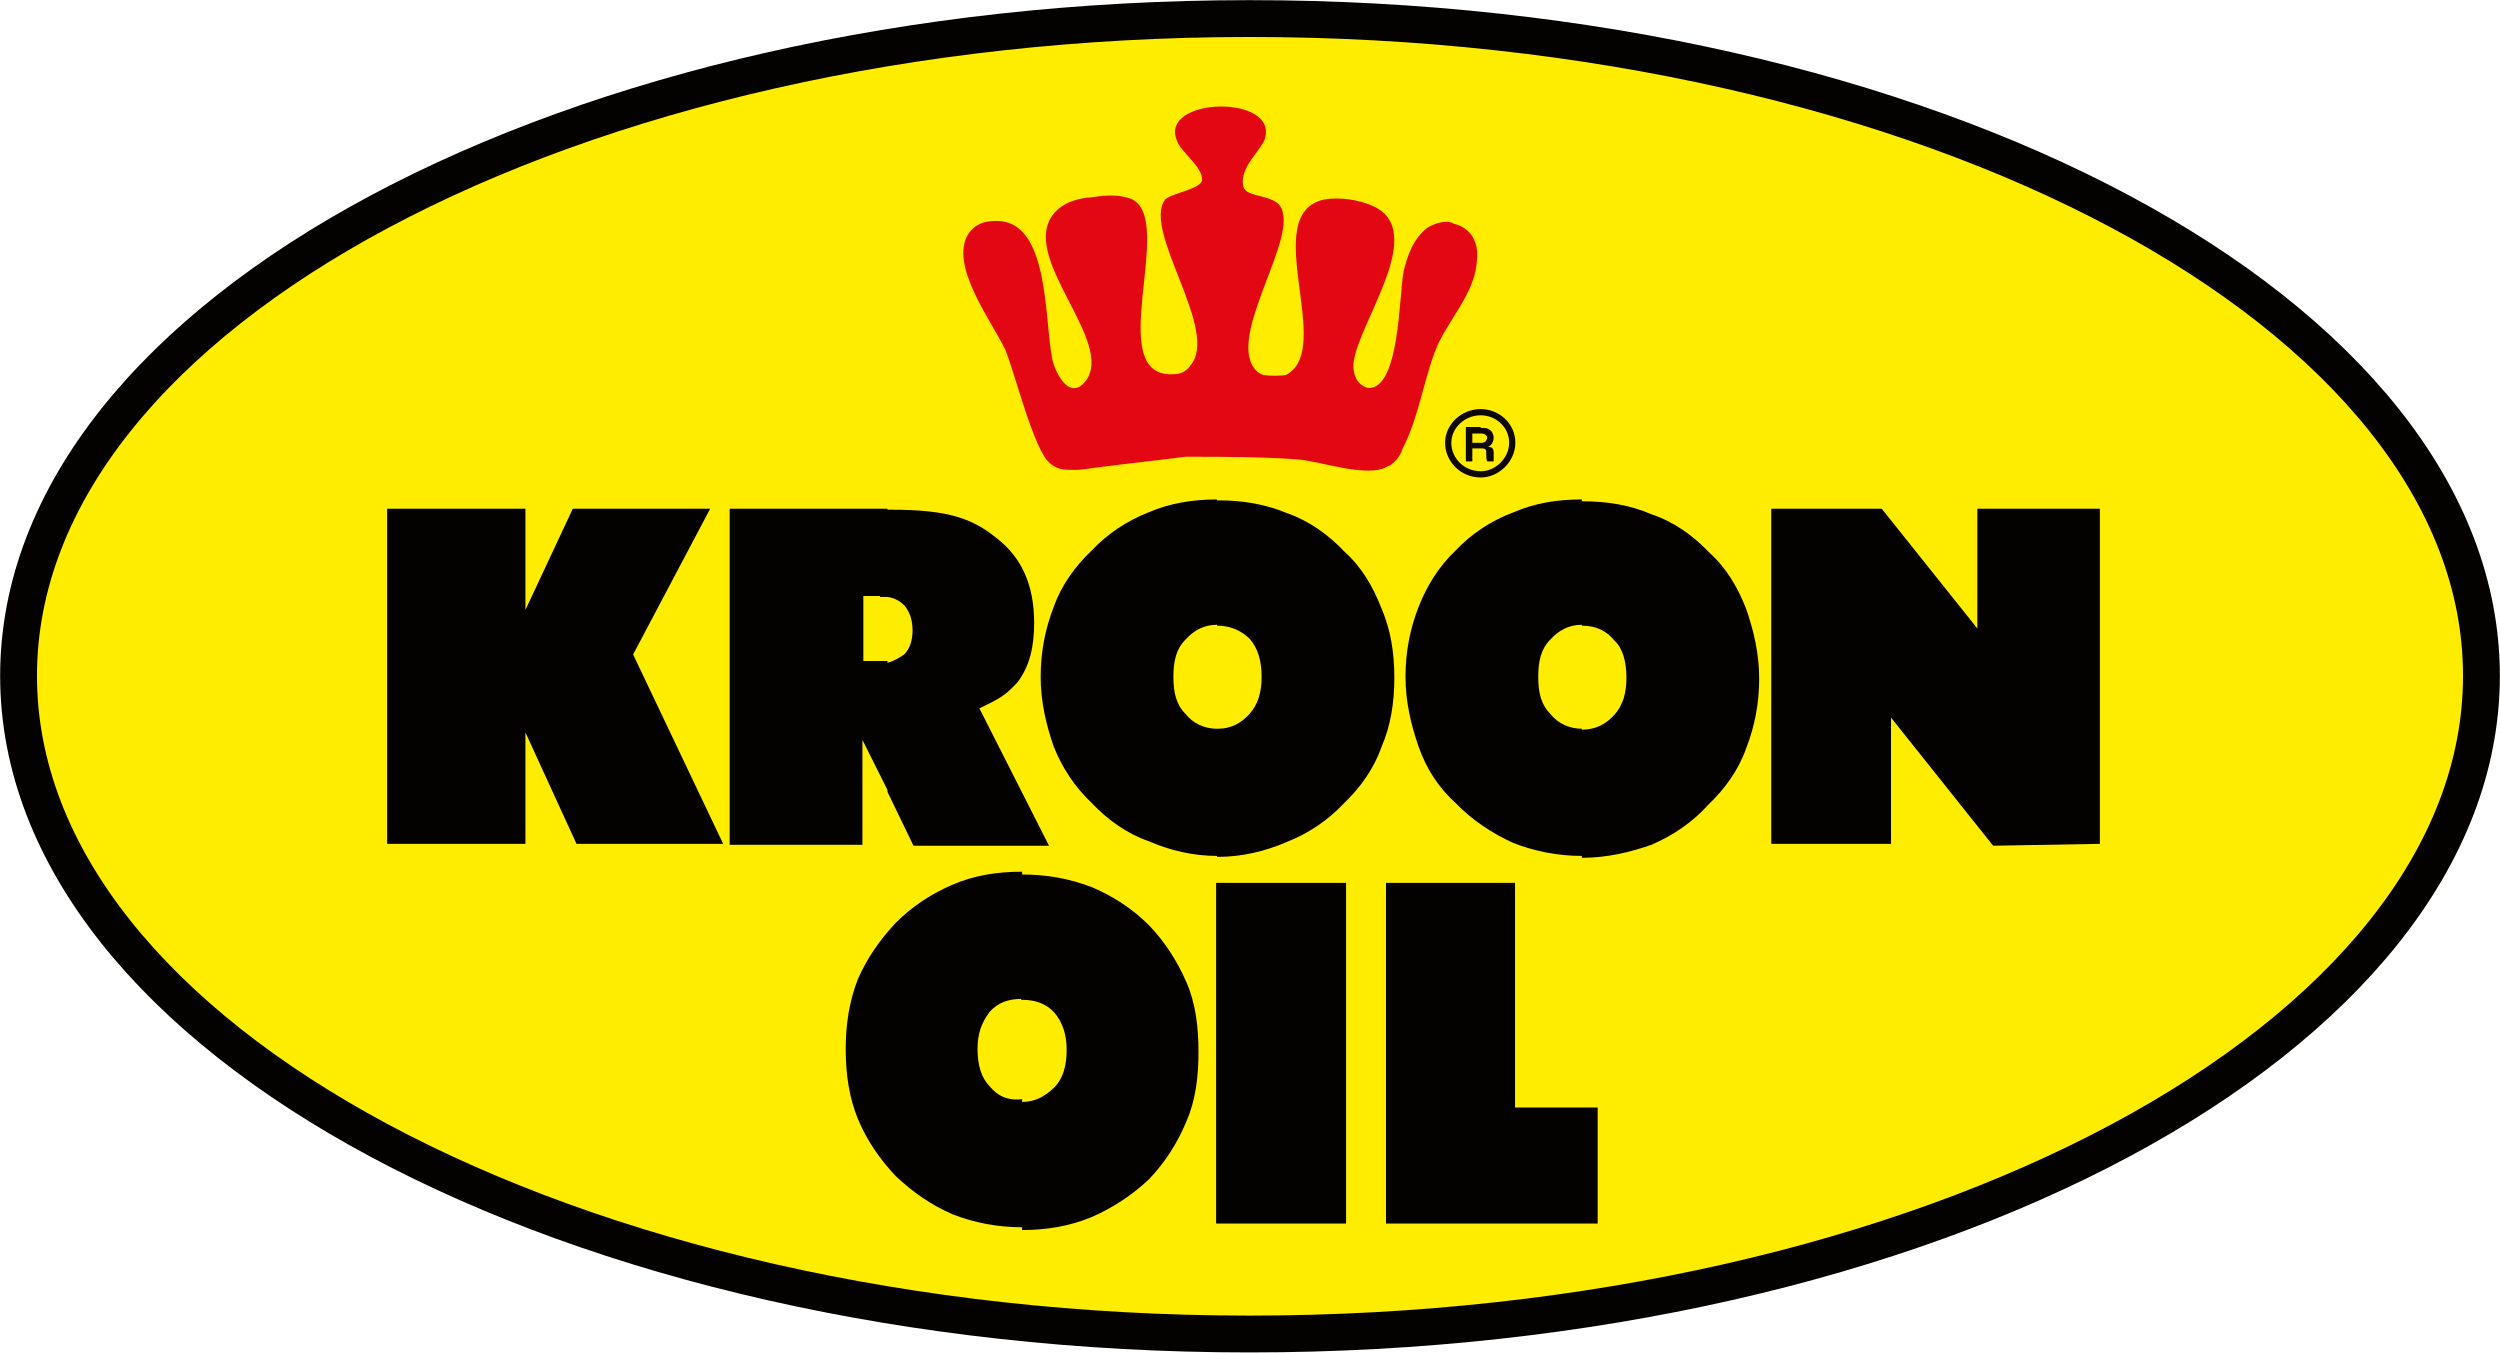 <?xml version="1.0" encoding="utf-8"?>
<!-- Generator: Adobe Illustrator 24.2.0, SVG Export Plug-In . SVG Version: 6.00 Build 0)  -->
<svg version="1.1" id="Laag_1" xmlns="http://www.w3.org/2000/svg" xmlns:xlink="http://www.w3.org/1999/xlink" x="0px" y="0px"
	 width="269.3px" height="145.7px" viewBox="0 0 269.3 145.7" style="enable-background:new 0 0 269.3 145.7;" xml:space="preserve"
	>
<style type="text/css">
	.st0{fill:#FFED00;stroke:#040200;stroke-width:3.969;}
	.st1{fill:#E30613;}
	.st2{fill:#040200;}
	.st3{fill:none;stroke:#0D0803;stroke-width:0.671;}
	.st4{fill:#0D0803;}
</style>
<path class="st0" d="M134.6,2c73.1,0,132.7,31.8,132.7,70.8c0,39-59.6,70.9-132.7,70.9S2,111.8,2,72.8C2,33.8,61.6,2,134.6,2
	L134.6,2z"/>
<path class="st1" d="M126.8,15.2c-2.1-4.8,11.2-5.1,9.4-0.1c-0.6,1.3-2.6,3-2.3,4.8c0.1,1.7,4,0.7,4.3,3.1c0.9,3.8-6.2,13.8-2.8,17
	c0.1,0.1,0.4,0.3,0.7,0.4c0.7,0.1,1.8,0.1,2.4,0c5.4-2.7-3-17.3,4.1-18.9c1.7-0.3,3.8,0,5.3,0.7c6,2.7-1.6,12.5-2.1,16.9
	c-0.1,1.1,0.3,2.4,1.6,2.7c3.4,0.1,3.3-10.1,3.8-12.6c0.4-1.6,1-3.5,2.6-4.7c0.7-0.4,2-0.9,2.8-0.4c1.8,0.4,2.7,2,2.5,3.8
	c-0.1,3.7-3.3,6.7-4.5,9.9c-1.3,3.4-1.8,7.2-3.5,10.5c-0.3,0.9-0.7,1.3-1.3,1.8c-0.3,0.1-0.6,0.3-0.9,0.4c-2.3,0.7-6.4-0.7-8.9-1
	c-4-0.3-8.2-0.3-12.3-0.3c-3.1,0.4-6,0.7-9.1,1.1c-1.1,0.1-2.1,0.4-3.4,0.3c-0.8,0-1.4-0.1-2.1-0.7c-1.7-1.3-3.8-9.8-4.8-12.2
	c-1.4-3-6.1-9.1-4-12.5c0.7-1,1.6-1.4,3-1.4c5.7-0.1,5.2,10.4,6,14.6c0.1,1.1,1.7,5,3.6,2.7c3.4-4.3-7.4-13.5-3.3-18.2
	c0.9-1,2.1-1.4,3.4-1.6c0.9,0,2.7-0.6,4.8,0.1c5.1,2.1-3.3,19.6,4.8,18.9c0.6,0,1.3-0.4,1.6-0.9c3.3-3.7-5.2-14.5-2.7-17.9
	c0.7-0.7,3.8-1.1,4-2.1C129.5,17.9,127.3,16.5,126.8,15.2z"/>
<rect x="131" y="95.1" class="st2" width="14" height="36.7"/>
<polygon class="st2" points="149.3,131.8 149.3,95.1 163.2,95.1 163.2,119.3 172.1,119.3 172.1,131.8 "/>
<polygon class="st2" points="41.7,90.9 41.7,54.8 56.6,54.8 56.6,65.7 61.7,54.8 76.5,54.8 68.2,70.5 77.9,90.9 62.1,90.9 
	56.6,78.9 56.6,90.9 "/>
<path class="st2" d="M95.6,64.3c0.7,0.1,1.3,0.4,1.8,0.9c0.6,0.7,0.9,1.6,0.9,2.7c0,1.1-0.3,2-0.9,2.6c-0.6,0.4-1.1,0.7-1.8,0.9
	v13.9l2.8,5.8h14.6l-7.5-14.8c2.3-1.1,2.8-1.4,4.1-2.8c1.3-1.7,1.8-3.8,1.8-6.4c0-4-1.3-7-4-9.1c-2.6-2.1-5.1-3.1-11.5-3.1h-0.4
	V64.3z M94.8,64.3c0.3,0,0.6,0,0.8,0v-9.5h-17v36.2h14.3V79.7l2.7,5.4V71.2c-0.3,0-0.6,0-0.8,0h-1.8v-7H94.8z"/>
<polygon class="st2" points="190.8,90.9 190.8,54.8 202.7,54.8 213,67.7 213,54.8 226.2,54.8 226.2,90.9 214.7,91.1 203.7,77.3 
	203.7,90.9 "/>
<path class="st2" d="M131.1,67.4c0.1,0,0.1,0,0.1,0c1.4,0,2.6,0.6,3.4,1.4c0.9,1,1.3,2.4,1.3,4.1c0,1.7-0.4,3-1.3,4
	c-0.9,1-2,1.6-3.4,1.6c0,0,0,0-0.1,0v13.8c0.1,0,0.1,0,0.1,0c2.6,0,5.1-0.6,7.4-1.6c2.3-0.9,4.4-2.3,6.1-4.1
	c1.8-1.7,3.3-3.8,4.1-6.1c1-2.3,1.4-4.8,1.4-7.5c0-2.7-0.4-5.2-1.4-7.5c-0.9-2.3-2.1-4.4-4-6.1c-1.7-1.8-3.8-3.3-6.1-4.1
	c-2.4-1-4.8-1.4-7.5-1.4c0,0,0,0-0.1,0V67.4z M127.7,76.9c-1-1-1.3-2.3-1.3-4c0-1.7,0.3-3,1.3-4c0.9-1,2-1.6,3.4-1.6V53.8
	c-2.6,0-5.1,0.4-7.4,1.4c-2.3,0.9-4.4,2.3-6.1,4.1c-1.8,1.7-3.3,3.8-4.1,6.1c-0.9,2.3-1.4,4.8-1.4,7.5c0,2.7,0.6,5.2,1.4,7.5
	c0.9,2.3,2.3,4.4,4.1,6.1c1.7,1.8,3.8,3.3,6.1,4.1c2.3,1,4.8,1.6,7.4,1.6V78.5C129.7,78.5,128.5,77.9,127.7,76.9z"/>
<path class="st2" d="M170.4,67.4c1.6,0,2.7,0.6,3.5,1.6c0.9,0.8,1.3,2.3,1.3,4c0,1.7-0.4,3-1.3,4c-0.9,1-2,1.6-3.5,1.6v13.8
	c0.1,0,0.1,0,0.1,0c2.6,0,5.1-0.6,7.4-1.4c2.3-1,4.4-2.4,6.1-4.3c1.8-1.7,3.3-3.8,4.1-6.1c0.9-2.3,1.4-4.8,1.4-7.5
	c0-2.7-0.6-5.2-1.4-7.5c-0.9-2.3-2.1-4.4-4-6.1c-1.7-1.8-3.8-3.3-6.2-4.1c-2.3-1-4.8-1.4-7.4-1.4c0,0,0,0-0.1,0V67.4z M167,76.9
	c-1-1-1.3-2.3-1.3-4c0-1.7,0.3-3,1.3-4c0.9-1,2-1.6,3.4-1.6l0,0V53.8c-2.7,0-5.1,0.4-7.4,1.4c-2.4,0.9-4.5,2.3-6.2,4.1
	c-1.8,1.7-3.1,3.8-4,6.1c-0.9,2.3-1.4,4.8-1.4,7.5c0,2.7,0.6,5.2,1.4,7.5c0.8,2.3,2.1,4.4,4,6.1c1.7,1.8,4,3.3,6.2,4.3
	c2.3,0.9,4.8,1.4,7.4,1.4V78.5l0,0C169,78.5,167.8,77.9,167,76.9z"/>
<path class="st2" d="M110.1,107.7L110.1,107.7c1.4,0,2.6,0.4,3.5,1.4c0.9,1.1,1.3,2.4,1.3,4c0,1.7-0.4,3.1-1.3,4
	c-1,1-2.1,1.6-3.5,1.6l0,0v13.8l0,0c2.6,0,5.1-0.4,7.5-1.4c2.3-1,4.4-2.4,6.2-4.1c1.7-1.8,3-3.8,4-6.2c1-2.3,1.3-4.8,1.3-7.5
	c0-2.7-0.3-5.2-1.3-7.5c-1-2.3-2.3-4.3-4-6.1c-1.8-1.8-3.8-3.1-6.1-4.1c-2.6-1-5-1.4-7.7-1.4l0,0V107.7z M106.6,117
	c-0.9-0.9-1.3-2.3-1.3-4c0-1.6,0.4-2.8,1.3-4c0.9-1,2-1.4,3.5-1.4V93.9c-2.7,0-5.2,0.4-7.5,1.4c-2.3,1-4.3,2.3-6.1,4.1
	c-1.7,1.8-3.1,3.8-4.1,6.1c-0.9,2.3-1.3,4.8-1.3,7.5c0,2.8,0.4,5.3,1.3,7.5c1,2.4,2.4,4.4,4.1,6.2c1.8,1.7,3.8,3.1,6.1,4.1
	c2.3,0.9,4.8,1.4,7.5,1.4v-13.8C108.5,118.6,107.4,118,106.6,117z"/>
<path class="st3" d="M162.9,47.7c0,1.8-1.6,3.4-3.4,3.4c-2,0-3.5-1.6-3.5-3.4c0-1.8,1.6-3.3,3.5-3.3
	C161.3,44.4,162.9,45.8,162.9,47.7z"/>
<path class="st4" d="M159.5,46.7h0.1c0.4,0,0.6,0.3,0.6,0.4c0,0.4-0.3,0.6-0.6,0.6h-0.1v0.6c0.6,0,0.6,0.1,0.6,0.7
	c0,0.4,0,0.4,0.1,0.7h0.7v-0.1c0-0.1,0-0.1,0-0.7c0-0.6-0.1-0.7-0.6-0.8c0.4-0.1,0.6-0.6,0.6-1c0-0.1-0.1-1-1.1-1h-0.3V46.7z
	 M158.6,47.7v-1h0.9V46h-1.6v3.7h0.7v-1.4h0.9v-0.6H158.6z"/>
</svg>
